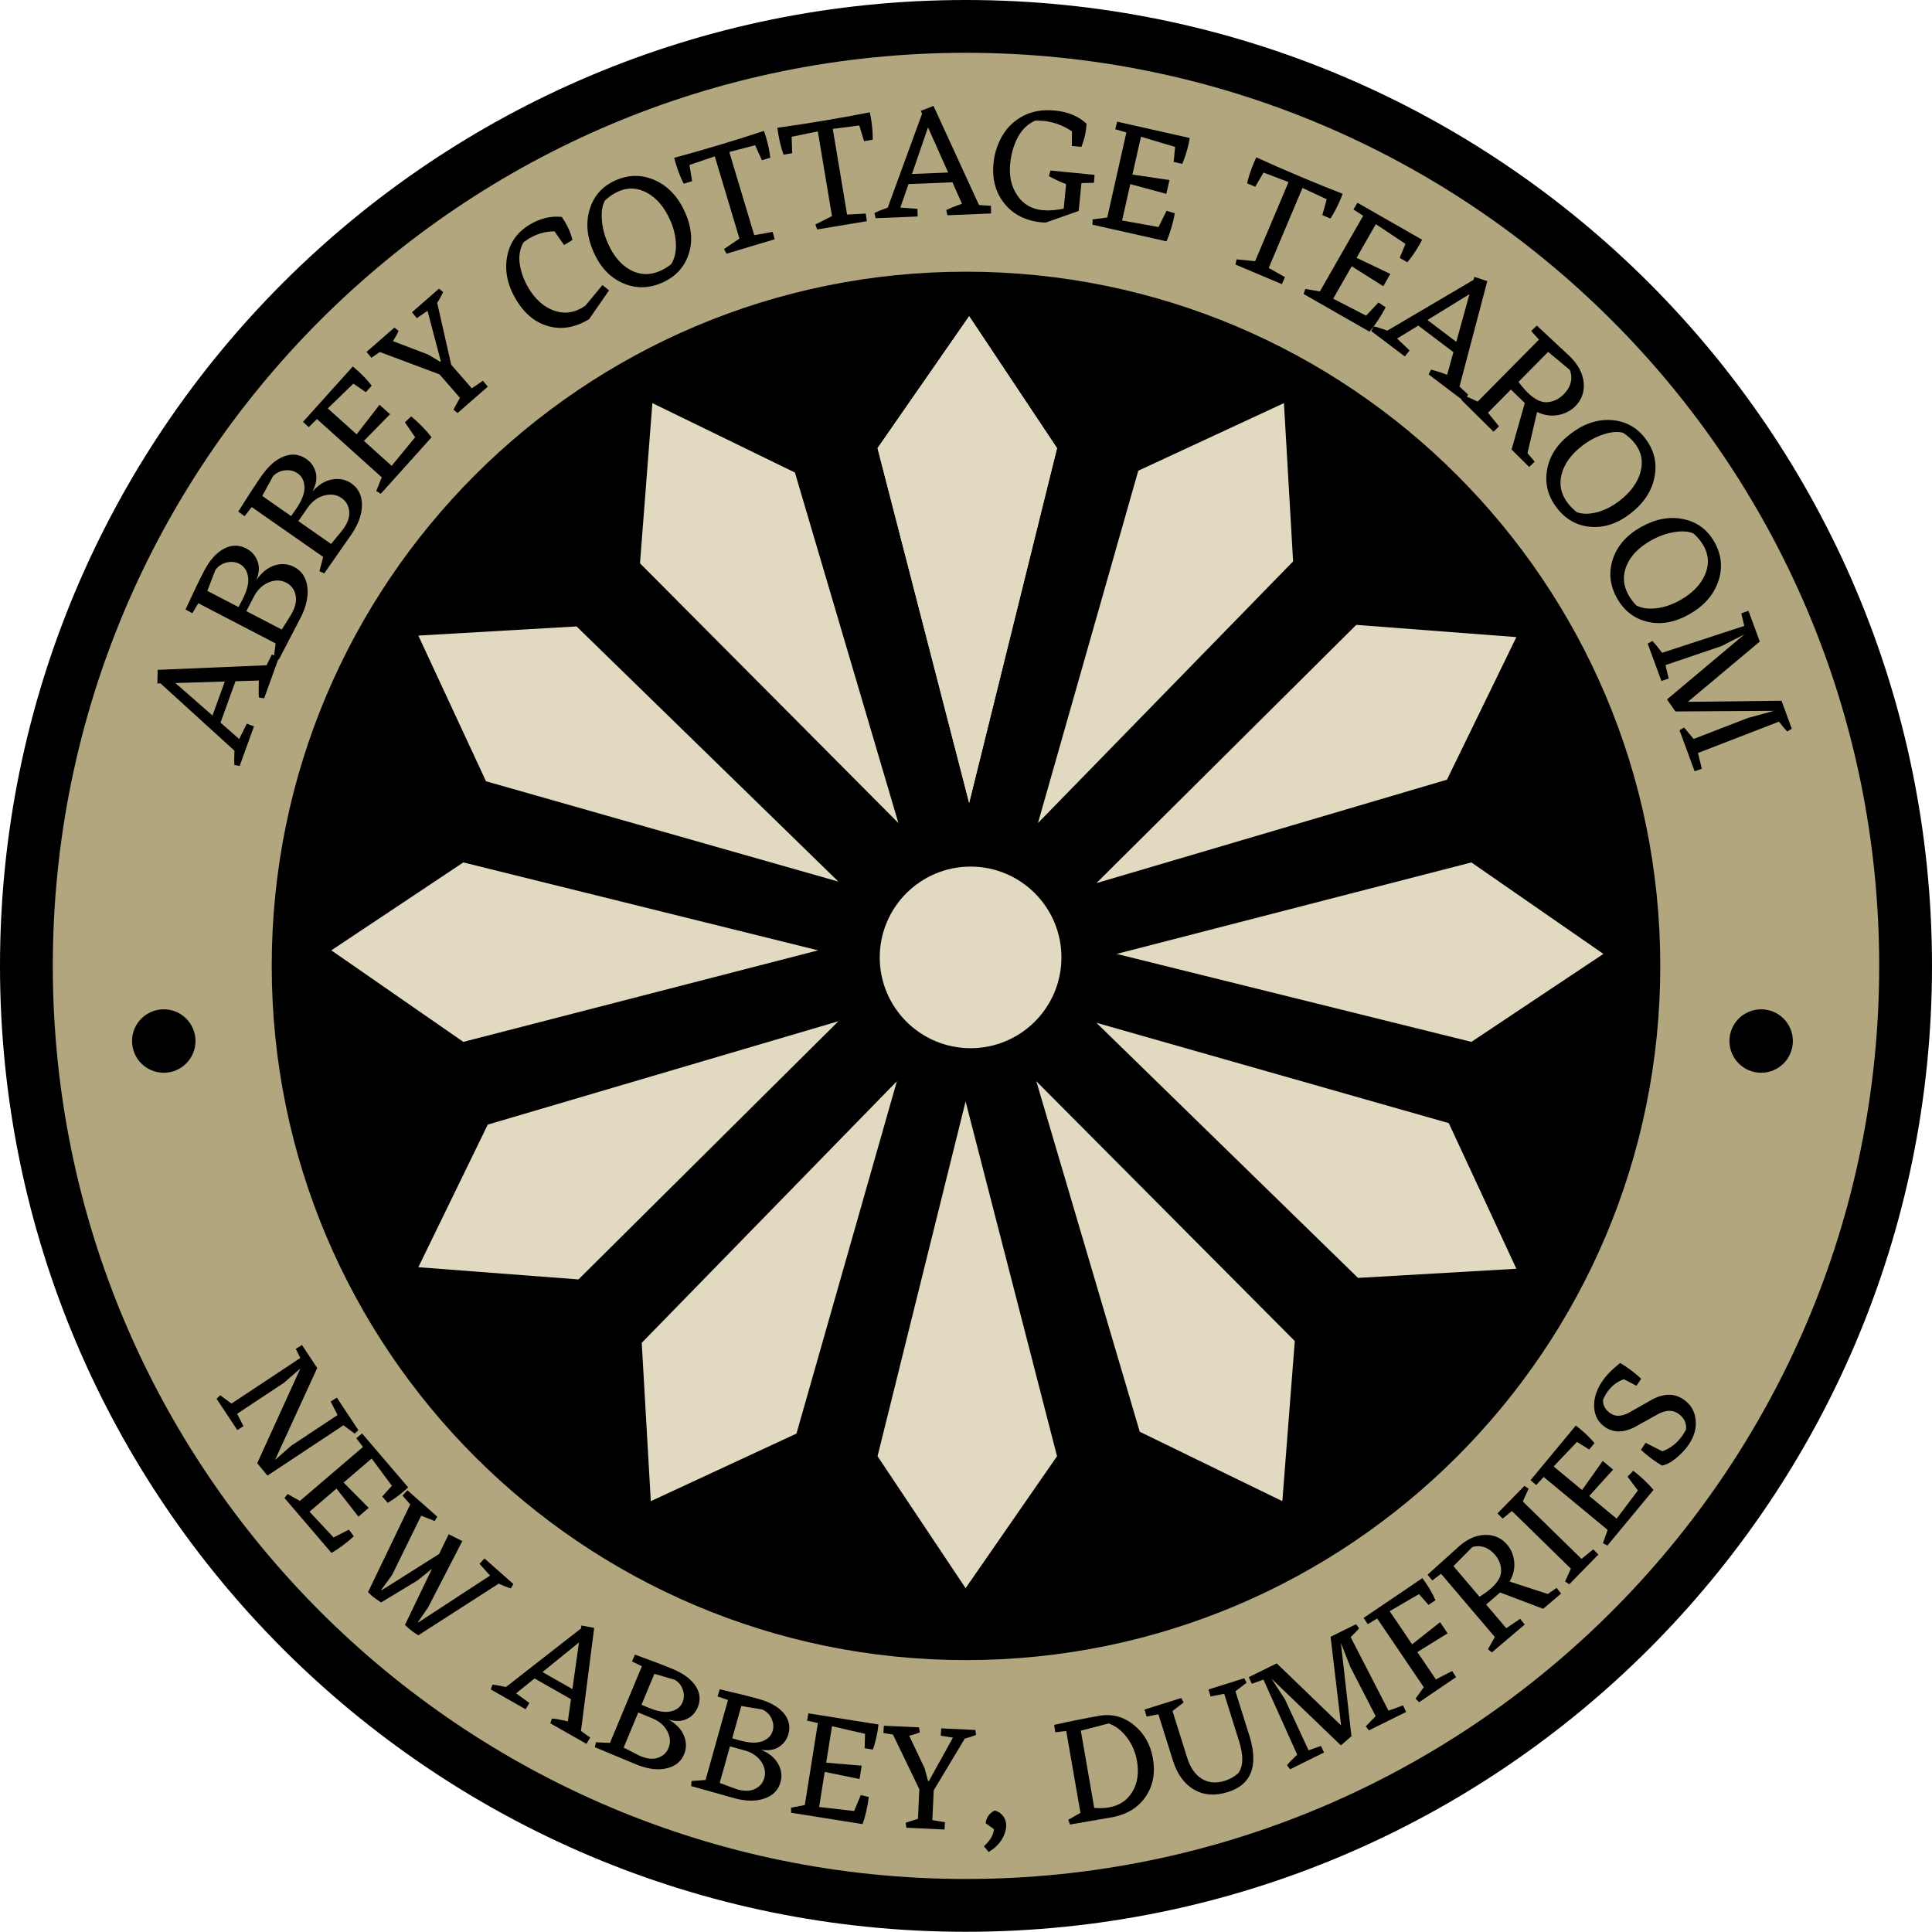 <?xml version="1.0" encoding="utf-8"?>
<!-- Generator: Adobe Illustrator 16.0.0, SVG Export Plug-In . SVG Version: 6.00 Build 0)  -->
<!DOCTYPE svg PUBLIC "-//W3C//DTD SVG 1.1//EN" "http://www.w3.org/Graphics/SVG/1.1/DTD/svg11.dtd">
<svg version="1.1" id="Layer_1" xmlns="http://www.w3.org/2000/svg" xmlns:xlink="http://www.w3.org/1999/xlink" x="0px" y="0px"
	 width="292.694px" height="292.663px" viewBox="0 0 292.694 292.663" enable-background="new 0 0 292.694 292.663"
	 xml:space="preserve">
<path fill="#b1a67e" d="M288.694,146.329c0,78.607-63.744,142.333-142.376,142.333C67.715,288.663,4,224.936,4,146.329
	C4,67.72,67.715,4,146.318,4C224.95,4,288.694,67.72,288.694,146.329z"/>
<path d="M251.529,146.33c0,58.084-47.102,105.172-105.203,105.172c-58.081,0-105.161-47.088-105.161-105.172
	c0-58.085,47.08-105.169,105.161-105.169C204.428,41.161,251.529,88.244,251.529,146.33z"/>
<g>
	<path d="M53.74,217.193l-1.711-1.264l-11.507,7.622l-1.553-1.876l6.525-14.335l-2.491,2.158l-7.077,4.688l0.959,1.875l-0.934,0.591
		l-3.143-4.744l0.55-0.533l1.711,1.264l10.429-6.909l-0.687-1.378l0.934-0.591l2.312,3.489l-6.393,13.938l2.419-2.139l7.057-4.675
		l-1.044-2.045l0.935-0.591l3.259,4.921L53.74,217.193z"/>
	<path d="M53.601,232.746c-1.149,1.045-2.276,1.885-3.382,2.521l-7.121-8.328l0.48-0.597l1.853,1.046l9.562-8.176l-1.014-1.33
		l0.873-0.716l6.984,8.167l-0.592,0.538c-0.834,0.713-1.671,1.314-2.509,1.805l-0.825-0.965l1.46-1.62l-3.063-4.125l-4.253,3.637
		l3.803,3.833l-1.555,1.329l-3.321-4.245l-4.092,3.499l3.647,3.904l2.328-1.186L53.601,232.746z"/>
	<path d="M77.389,240.641c-0.577-0.176-1.191-0.416-1.843-0.721l-12.166,7.823c-0.576-0.342-1.087-0.711-1.533-1.105l-0.495-0.47
		l4.05-8.41l-0.035-0.031l-2.095,1.694l-5.526,3.336c-0.576-0.342-1.076-0.7-1.499-1.074l-0.495-0.47l6.4-13.301l-1.181-1.327
		l0.75-0.813l4.526,4.005l-0.393,0.657l-2.048-0.808l-4.414,8.998l-1.614,2.215l0.07,0.063l8.677-5.479l1.45-2.987l2.063,1.04
		l-5.183,10.046l-1.53,2.226l0.053,0.047l10.861-7.095l-1.592-1.785l0.75-0.812l4.385,3.88L77.389,240.641z"/>
	<path d="M89.415,263.242l-0.567,0.949l-5.478-3.114l0.249-0.724c0.552,0.043,1.355,0.185,2.41,0.423l0.474-3.354l-5.519-3.139
		l-2.795,2.252L80.196,258l-0.566,0.949l-5.274-2.999l0.249-0.724c0.434,0.03,1.116,0.147,2.045,0.352l11.373-8.871l0.066-0.449
		l1.929,0.366l-2.002,15.605L89.415,263.242z M86.722,255.895l0.988-7.066l-5.526,4.486L86.722,255.895z"/>
	<path d="M101.293,260.512c1.155,0.651,1.93,1.463,2.324,2.433c0.394,0.971,0.401,1.912,0.021,2.824
		c-0.464,1.114-1.341,1.822-2.63,2.126s-2.761,0.137-4.415-0.501l-6.469-2.694l0.159-0.749l2.125,0.096l4.836-11.613l-1.505-0.729
		l0.456-1.033c2.45,0.885,4.363,1.613,5.738,2.187c1.621,0.675,2.771,1.532,3.451,2.57c0.68,1.039,0.788,2.115,0.324,3.229
		c-0.332,0.796-0.881,1.383-1.649,1.759S102.368,260.825,101.293,260.512z M96.58,265.834l0.468,0.221
		c1.013,0.422,1.897,0.502,2.652,0.238c0.755-0.263,1.28-0.749,1.575-1.458c0.332-0.796,0.285-1.622-0.14-2.478
		c-0.425-0.856-1.138-1.51-2.138-1.961l-2.301-0.958l-2.215,5.318L96.58,265.834z M99.138,253.578l-1.953,4.689l1.085,0.452
		c1.389,0.578,2.519,0.76,3.39,0.545c0.871-0.214,1.454-0.676,1.749-1.386c0.241-0.578,0.256-1.196,0.046-1.853
		s-0.613-1.168-1.208-1.535L99.138,253.578z"/>
	<path d="M115.282,265.079c1.226,0.507,2.092,1.219,2.601,2.135c0.508,0.916,0.629,1.85,0.362,2.8
		c-0.326,1.163-1.111,1.972-2.354,2.429c-1.244,0.457-2.725,0.469-4.443,0.035l-6.747-1.894l0.067-0.763l2.122-0.161l3.399-12.112
		l-1.582-0.542l0.328-1.08c2.539,0.583,4.525,1.075,5.959,1.478c1.69,0.475,2.936,1.187,3.736,2.135
		c0.8,0.949,1.037,2.005,0.711,3.167c-0.233,0.831-0.708,1.479-1.425,1.945C117.298,265.116,116.387,265.259,115.282,265.079z
		 M111.246,270.931l0.492,0.162c1.057,0.297,1.943,0.27,2.661-0.083s1.18-0.898,1.388-1.638c0.233-0.83,0.086-1.645-0.438-2.443
		c-0.525-0.798-1.312-1.36-2.359-1.688l-2.4-0.674l-1.557,5.547L111.246,270.931z M112.305,258.456l-1.373,4.89l1.132,0.318
		c1.449,0.406,2.593,0.45,3.431,0.132c0.838-0.317,1.361-0.847,1.569-1.587c0.169-0.604,0.11-1.218-0.178-1.845
		c-0.288-0.626-0.75-1.085-1.384-1.378L112.305,258.456z"/>
	<path d="M131.621,272.241c-0.198,1.54-0.512,2.911-0.941,4.112l-10.821-1.726l-0.021-0.765l2.089-0.405l1.981-12.423l-1.634-0.356
		l0.201-1.11l10.612,1.691l-0.103,0.794c-0.173,1.083-0.42,2.084-0.74,3.001l-1.254-0.2l0.062-2.181l-5.006-1.155l-0.881,5.526
		l5.381,0.453l-0.322,2.021l-5.281-1.08l-0.848,5.317l5.308,0.608l1.003-2.412L131.621,272.241z"/>
	<path d="M141.249,275.741l1.916,0.324l-0.075,1.103l-5.778-0.267l-0.106-0.758l1.864-0.597l0.207-4.486l-3.997-8.282l-1.449-0.231
		l0.075-1.103l5.332,0.245l0.106,0.759c-0.385,0.171-0.918,0.342-1.601,0.515l2.338,4.934l0.523,1.931l0.117,0.005l3.646-6.587
		l-1.846-0.297l0.074-1.104l5.168,0.238l0.105,0.759c-0.56,0.225-1.124,0.403-1.695,0.533l-4.718,7.856L141.249,275.741z"/>
	<path d="M149.062,279.702c0.959-0.864,1.463-1.729,1.512-2.593l-1.254-0.898c0.097-0.851,0.553-1.493,1.369-1.929
		c0.522,0.139,0.939,0.407,1.251,0.804c0.312,0.397,0.477,0.854,0.494,1.372c0.024,0.72-0.197,1.461-0.666,2.223
		c-0.468,0.761-1.133,1.391-1.994,1.891L149.062,279.702z"/>
	<path d="M166.552,259.94c1.931-0.335,3.674,0.13,5.229,1.396c1.557,1.266,2.517,2.948,2.881,5.049
		c0.387,2.224,0.024,4.152-1.084,5.784c-1.109,1.633-2.755,2.67-4.938,3.112l-6.533,1.134l-0.268-0.718l1.845-1.06l-2.151-12.395
		l-1.66,0.192l-0.17-1.116C162.122,260.772,164.404,260.312,166.552,259.94z M167.981,273.82c1.606-0.278,2.798-1.07,3.574-2.374
		c0.775-1.305,1.009-2.852,0.697-4.644c-0.238-1.375-0.764-2.589-1.574-3.641c-0.812-1.053-1.722-1.738-2.731-2.057l-4.203,1.088
		l2.03,11.7C166.566,273.962,167.302,273.938,167.981,273.82z"/>
	<path d="M188.854,254.927l-1.688,1.295l2.211,7.044c1.262,4.386,0.143,7.127-3.357,8.226c-1.944,0.611-3.655,0.486-5.132-0.372
		c-1.478-0.859-2.545-2.335-3.202-4.43l-2.19-6.978l-1.791,0.341l-0.309-1.062l5.564-1.747l0.359,0.676l-1.688,1.295l2.211,7.044
		c0.484,1.541,1.229,2.617,2.234,3.229c1.006,0.613,2.174,0.711,3.505,0.293c0.718-0.226,1.382-0.598,1.99-1.118
		c0.792-1.037,0.841-2.662,0.146-4.876l-2.254-7.18l-2.066,0.403l-0.309-1.062l5.406-1.697L188.854,254.927z"/>
	<path d="M212.558,258.362l0.468,1.001l-5.65,2.789l-0.46-0.612l1.491-1.549l-3.842-7.465l-1.422-3.625l1.599,14.131l-1.596,1.391
		l-10.526-10.119l2.035,3.113l3.587,7.748l1.876-0.663l0.468,1.001l-5.146,2.539l-0.459-0.612c0.311-0.397,0.825-0.932,1.544-1.601
		l-5.115-11.373l-1.76,0.632l-0.468-1.001l4.238-2.092l9.752,9.399l-1.591-13.427l3.858-1.904l0.46,0.612
		c-0.269,0.342-0.695,0.788-1.28,1.339l5.736,11.146L212.558,258.362z"/>
	<path d="M215.488,239.084l0.468,0.648c0.616,0.908,1.12,1.807,1.515,2.695l-1.052,0.712l-1.447-1.633l-4.441,2.584l3.403,5.022
		l4.233-3.352l1.147,1.693l-4.59,2.826l2.81,4.146l2.463-1.271l0.6,0.929l-5.605,3.799l-0.539-0.544l1.245-1.725l-7.057-10.415
		l-1.435,0.859l-0.613-0.948L215.488,239.084z"/>
	<path d="M235.811,240.562l0.698,0.856l-2.723,2.315l-6.522-2.479l-2.116,1.831l3.047,3.582l2.1-1.415l0.698,0.857l-4.98,4.234
		l-0.595-0.481l1.051-1.85l-8.15-9.584l-1.333,1.01l-0.713-0.875l4.876-4.394c1.266-1.076,2.566-1.621,3.902-1.636
		c1.335-0.014,2.43,0.479,3.282,1.483c0.609,0.716,0.965,1.582,1.066,2.597s-0.132,2.011-0.7,2.987l5.803,1.887L235.811,240.562z
		 M224.142,241.904c0.609-0.373,1.152-0.763,1.63-1.169c1.099-0.935,1.647-1.85,1.647-2.745c0-0.895-0.304-1.701-0.913-2.417
		c-0.976-1.146-2.121-1.551-3.438-1.212l-2.871,2.903L224.142,241.904z"/>
	<path d="M241.376,234.721l0.774,0.789l-4.407,4.505l-0.637-0.425l0.877-1.938l-8.926-8.731l-1.418,1.146l-0.773-0.79l4.078-4.168
		l0.637,0.425l-0.877,1.938l8.893,8.698L241.376,234.721z"/>
	<path d="M247.438,222.815c1.225,0.954,2.246,1.921,3.062,2.902l-6.988,8.439l-0.67-0.371l0.714-2.004l-9.69-8.023l-1.137,1.226
		l-0.854-0.737l6.854-8.277l0.631,0.492c0.846,0.699,1.581,1.421,2.208,2.163l-0.811,0.979l-1.846-1.162l-3.541,3.723l4.311,3.569
		l3.126-4.402l1.576,1.305l-3.615,3.998l4.147,3.434l3.223-4.261l-1.566-2.091L247.438,222.815z"/>
	<path d="M254.991,211.97c1.097,0.728,1.726,1.737,1.885,3.027c0.16,1.291-0.172,2.558-0.995,3.799
		c-0.468,0.705-1.096,1.389-1.883,2.052c-0.788,0.663-1.525,1.059-2.212,1.186l-0.699-0.436c-0.966-0.641-1.794-1.293-2.482-1.957
		l0.702-1.058l2.533,1.285c1.277-0.451,2.34-1.316,3.189-2.597l0.402-0.692c0.098-1.026-0.316-1.847-1.244-2.462
		c-0.797-0.528-1.76-0.509-2.89,0.059l-3.751,2.083c-1.659,0.8-3.103,0.792-4.331-0.022c-1.045-0.693-1.611-1.689-1.699-2.989
		s0.306-2.609,1.181-3.93c0.606-0.914,1.524-1.857,2.753-2.83l0.698,0.436c0.954,0.633,1.781,1.285,2.483,1.957l-0.702,1.059
		l-1.913-0.987c-1.068,0.363-1.95,1.067-2.644,2.113l-0.519,0.953c-0.037,0.878,0.349,1.586,1.159,2.123
		c0.744,0.494,1.664,0.455,2.758-0.117l3.667-2.083C252.154,211.085,253.672,211.094,254.991,211.97z"/>
</g>
<g>
	<path d="M41.181,99.158l1.083,0.418l-2.25,6.221l-0.793-0.129c-0.053-0.579-0.049-1.435,0.011-2.569l-3.556,0.105l-2.268,6.268
		l2.826,2.492l1.16-2.336l1.083,0.418l-2.167,5.989l-0.793-0.13c-0.046-0.454-0.046-1.18,0-2.178l-11.197-10.194l-0.477,0.011
		l0.037-2.061l16.502-0.698L41.181,99.158z M34.057,103.249l-7.487,0.232l5.623,4.922L34.057,103.249z"/>
	<path d="M38.853,87.875c0.784-1.151,1.701-1.889,2.751-2.215c1.05-0.326,2.036-0.25,2.956,0.229
		c1.125,0.585,1.788,1.565,1.991,2.941c0.203,1.376-0.103,2.9-0.917,4.573L42.24,99.93l-0.769-0.233l0.289-2.215L30.042,91.39
		l-0.896,1.51l-1.04-0.568c1.144-2.484,2.076-4.42,2.797-5.808c0.85-1.635,1.849-2.762,2.996-3.381s2.283-0.636,3.407-0.051
		c0.803,0.417,1.367,1.044,1.693,1.881S39.275,86.777,38.853,87.875z M31.407,89.513l4.731,2.459l0.569-1.095
		c0.729-1.402,1.02-2.567,0.872-3.498c-0.147-0.929-0.579-1.581-1.294-1.953c-0.584-0.303-1.229-0.374-1.935-0.212
		c-0.706,0.162-1.276,0.538-1.712,1.127L31.407,89.513z M44.001,93.277l0.272-0.47c0.531-1.022,0.693-1.939,0.485-2.753
		c-0.208-0.813-0.67-1.405-1.385-1.777c-0.803-0.417-1.671-0.442-2.604-0.074c-0.933,0.368-1.68,1.056-2.241,2.063l-1.207,2.322
		l5.366,2.79L44.001,93.277z"/>
	<path d="M47.326,74.473c0.926-1.04,1.931-1.653,3.014-1.84c1.084-0.187,2.051,0.016,2.901,0.609c1.04,0.725,1.57,1.783,1.594,3.173
		c0.023,1.391-0.478,2.863-1.501,4.417l-4.209,6.033l-0.732-0.331l0.573-2.159L38.134,76.82l-1.084,1.381l-0.958-0.698
		c1.455-2.316,2.629-4.115,3.524-5.397c1.054-1.511,2.19-2.5,3.408-2.965c1.217-0.465,2.346-0.335,3.385,0.39
		c0.743,0.518,1.221,1.213,1.435,2.085C48.06,72.487,47.886,73.439,47.326,74.473z M39.73,75.134l4.374,3.051l0.706-1.012
		c0.904-1.296,1.343-2.414,1.317-3.355s-0.369-1.643-1.031-2.104c-0.54-0.376-1.17-0.53-1.891-0.461
		c-0.721,0.069-1.335,0.368-1.844,0.896L39.73,75.134z M51.732,80.497l0.331-0.431c0.659-0.945,0.938-1.833,0.837-2.667
		c-0.101-0.833-0.482-1.48-1.144-1.941c-0.742-0.518-1.6-0.654-2.573-0.411c-0.973,0.245-1.803,0.83-2.489,1.755l-1.497,2.146
		l4.96,3.46L51.732,80.497z"/>
	<path d="M62.293,63.076c1.245,1.053,2.274,2.111,3.087,3.175l-7.692,8.554l-0.687-0.418l0.834-2.072l-9.82-8.832l-1.246,1.237
		l-0.864-0.811l7.543-8.389l0.641,0.543c0.857,0.771,1.598,1.559,2.223,2.364l-0.892,0.991l-1.887-1.298l-3.874,3.754l4.368,3.929
		l3.468-4.484l1.597,1.436l-3.964,4.039l4.203,3.78l3.564-4.332l-1.553-2.26L62.293,63.076z"/>
	<path d="M71.473,58.83l1.688-1.145l0.744,0.891l-4.577,3.992l-0.631-0.498l0.98-1.805l-3.099-3.553l-9.042-3.382l-1.267,0.876
		l-0.744-0.891l4.223-3.684l0.631,0.498c-0.168,0.409-0.448,0.926-0.841,1.552l5.354,2.045l1.798,1.085l0.093-0.081l-2.015-7.644
		l-1.616,1.114l-0.744-0.891l4.093-3.57l0.631,0.498c-0.261,0.577-0.561,1.123-0.899,1.636l2.124,9.383L71.473,58.83z"/>
	<path d="M92.271,43.997l-3.026,4.356c-2.051,1.253-4.08,1.615-6.089,1.085c-2.009-0.529-3.658-1.866-4.948-4.009
		c-1.298-2.158-1.766-4.306-1.401-6.446c0.364-2.14,1.512-3.791,3.444-4.954c1.579-0.95,3.199-1.339,4.859-1.166l0.416,0.643
		c0.594,0.987,0.993,1.938,1.198,2.852l-1.269,0.764l-1.446-2.069c-1.366-0.003-2.649,0.355-3.847,1.076l-0.842,0.564
		c-0.578,1.02-0.766,2.151-0.565,3.394c0.201,1.243,0.641,2.429,1.319,3.557c1.027,1.707,2.292,2.837,3.797,3.391
		c1.505,0.555,2.97,0.403,4.394-0.454l0.432-0.289l2.57-3.102L92.271,43.997z"/>
	<path d="M93.227,27.337c2.044-0.911,4.056-0.916,6.035-0.014c1.979,0.902,3.487,2.518,4.525,4.848
		c1.012,2.27,1.19,4.389,0.536,6.356c-0.655,1.968-1.982,3.397-3.981,4.288c-2.029,0.904-4.016,0.935-5.96,0.089
		c-1.944-0.845-3.422-2.402-4.434-4.672c-1.032-2.314-1.236-4.49-0.611-6.525S91.257,28.215,93.227,27.337z M91.656,30.362
		c-0.409,0.741-0.568,1.717-0.478,2.929c0.09,1.212,0.399,2.413,0.929,3.6c0.857,1.924,2.006,3.268,3.446,4.032
		c1.439,0.764,2.933,0.801,4.481,0.111c0.556-0.248,1.102-0.581,1.636-1c0.505-0.766,0.749-1.756,0.729-2.974
		c-0.02-1.216-0.314-2.463-0.884-3.741c-0.858-1.924-2.011-3.288-3.46-4.093c-1.449-0.804-2.917-0.875-4.405-0.212
		C92.958,29.322,92.293,29.771,91.656,30.362z"/>
	<path d="M115.737,19.825l0.272,0.821c0.345,1.151,0.576,2.233,0.69,3.246l-1.277,0.383l-1.017-2.272l-3.92,1.022l3.781,12.603
		l2.788-0.501l0.31,1.119l-7.307,2.192l-0.369-0.714l2.336-1.577l-3.738-12.461l-3.835,1.305l0.402,2.457l-1.277,0.383
		c-0.462-0.909-0.865-1.939-1.21-3.09l-0.225-0.835c1.973-0.523,4.252-1.173,6.838-1.948
		C111.596,21.17,113.849,20.46,115.737,19.825z"/>
	<path d="M131.774,17.013l0.167,0.848c0.198,1.185,0.291,2.288,0.277,3.308l-1.315,0.22l-0.723-2.382l-4.018,0.521l2.168,12.978
		l2.829-0.147l0.167,1.148l-7.524,1.257l-0.276-0.754l2.516-1.271l-2.144-12.832l-3.969,0.813l0.09,2.488l-1.315,0.22
		c-0.344-0.96-0.615-2.033-0.813-3.218l-0.118-0.856c2.023-0.271,4.367-0.629,7.029-1.074
		C127.497,17.828,129.821,17.406,131.774,17.013z"/>
	<path d="M150.123,31.181l0.022,1.16l-6.61,0.271l-0.181-0.783c0.517-0.268,1.311-0.589,2.382-0.962l-1.442-3.251l-6.66,0.273
		l-1.238,3.559l2.602,0.19l0.023,1.16l-6.364,0.261l-0.181-0.783c0.403-0.214,1.075-0.489,2.017-0.824l5.198-14.222l-0.19-0.437
		l1.921-0.746l6.892,15.011L150.123,31.181z M143.641,26.135l-3.048-6.842l-2.428,7.067L143.641,26.135z"/>
	<path d="M163.837,27.733l-0.416,4.226l-5.012,1.764l-0.616-0.036c-2.424-0.239-4.302-1.193-5.634-2.862
		c-1.333-1.669-1.881-3.699-1.646-6.09c0.152-1.54,0.609-2.95,1.372-4.231c0.763-1.28,1.824-2.271,3.183-2.973
		c1.359-0.701,2.947-0.962,4.766-0.783c1.966,0.194,3.554,0.855,4.766,1.983l-0.033,0.592c-0.092,0.934-0.337,1.911-0.735,2.929
		l-1.449-0.143l0.019-2.206c-1.333-0.908-2.793-1.441-4.382-1.598l-1.162-0.04c-1.123,0.485-2.002,1.316-2.64,2.494
		c-0.637,1.177-1.029,2.52-1.178,4.026c-0.186,1.884,0.173,3.49,1.075,4.819c0.902,1.33,2.173,2.075,3.812,2.236
		c0.949,0.094,2.023,0.018,3.222-0.228l0.366-3.709c-1.099-0.439-1.968-0.847-2.608-1.225l0.232-0.845l6.682,0.658l-0.094,1.207
		L163.837,27.733z"/>
	<path d="M177.986,32.318c-0.31,1.601-0.729,3.016-1.26,4.246l-11.223-2.525l0.028-0.803l2.216-0.286l2.899-12.885l-1.688-0.481
		l0.284-1.15l11.006,2.477l-0.16,0.824c-0.253,1.124-0.578,2.156-0.975,3.095l-1.301-0.292l0.21-2.281l-5.169-1.543l-1.29,5.732
		l5.607,0.832l-0.472,2.095l-5.461-1.482l-1.241,5.515l5.521,0.989l1.212-2.46L177.986,32.318z"/>
	<path d="M203.409,29.359l-0.313,0.805c-0.467,1.107-0.979,2.088-1.537,2.942l-1.228-0.519l0.664-2.399l-3.672-1.712l-5.119,12.121
		l2.468,1.391l-0.475,1.059l-7.026-2.968l0.171-0.785l2.805,0.273l5.063-11.984l-3.787-1.439l-1.257,2.149l-1.228-0.519
		c0.224-0.995,0.569-2.046,1.037-3.153l0.358-0.786c1.854,0.854,4.024,1.807,6.512,2.857
		C199.36,27.756,201.549,28.645,203.409,29.359z"/>
	<path d="M209.928,46.56c-0.766,1.438-1.583,2.668-2.451,3.688l-9.985-5.712l0.264-0.759l2.201,0.377l6.559-11.464l-1.473-0.956
		l0.609-1.016l9.793,5.602l-0.396,0.741c-0.572,1-1.186,1.891-1.842,2.672l-1.156-0.662l0.87-2.119l-4.487-2.994l-2.918,5.1
		l5.116,2.443l-1.066,1.864l-4.785-3.021l-2.807,4.907l4.986,2.568l1.881-1.996L209.928,46.56z"/>
	<path d="M222.428,59.803l-0.719,0.911l-5.278-3.989l0.358-0.72c0.568,0.121,1.386,0.377,2.451,0.77l0.95-3.428l-5.317-4.019
		l-3.216,1.963l1.889,1.799L212.827,54l-5.081-3.84l0.357-0.719c0.448,0.09,1.142,0.305,2.082,0.645l13.048-7.684l0.13-0.458
		l1.958,0.644l-4.212,15.972L222.428,59.803z M220.626,51.788l1.992-7.221l-6.364,3.916L220.626,51.788z"/>
	<path d="M232.502,69.938l-0.834,0.808L229,68.107l2.005-7.045l-2.106-2.048l-3.472,3.51l1.669,2.068l-0.833,0.808l-4.879-4.827
		l0.45-0.666l2.03,0.932l9.288-9.389l-1.177-1.303l0.851-0.825l5.036,4.703c1.239,1.227,1.928,2.539,2.063,3.934
		c0.135,1.396-0.283,2.585-1.255,3.568c-0.695,0.702-1.568,1.152-2.62,1.35c-1.053,0.198-2.115,0.043-3.188-0.463l-1.45,6.24
		L232.502,69.938z M230.045,57.855c0.445,0.603,0.902,1.135,1.37,1.598c1.076,1.065,2.083,1.557,3.02,1.477
		c0.936-0.081,1.751-0.472,2.446-1.174c1.11-1.123,1.43-2.358,0.957-3.706l-3.297-2.74L230.045,57.855z"/>
	<path d="M249.211,66.369c1.373,1.767,1.858,3.719,1.455,5.856c-0.402,2.137-1.611,3.988-3.625,5.553
		c-1.963,1.525-3.978,2.205-6.044,2.039c-2.067-0.166-3.772-1.112-5.115-2.841c-1.363-1.754-1.867-3.676-1.511-5.766
		c0.355-2.09,1.515-3.897,3.478-5.422c2.001-1.555,4.064-2.273,6.189-2.153S247.888,64.667,249.211,66.369z M245.898,65.566
		c-0.817-0.22-1.804-0.141-2.959,0.236c-1.156,0.377-2.247,0.964-3.273,1.762c-1.663,1.292-2.693,2.729-3.092,4.31
		c-0.397,1.58-0.076,3.04,0.964,4.378c0.374,0.481,0.827,0.931,1.361,1.35c0.864,0.308,1.885,0.307,3.062-0.003
		c1.177-0.31,2.317-0.894,3.422-1.752c1.663-1.292,2.713-2.738,3.147-4.337c0.436-1.599,0.153-3.042-0.847-4.329
		C247.219,66.583,246.624,66.044,245.898,65.566z"/>
	<path d="M259.715,82.089c1.104,1.947,1.301,3.949,0.594,6.005c-0.708,2.056-2.171,3.713-4.391,4.971
		c-2.162,1.225-4.254,1.606-6.274,1.144c-2.021-0.463-3.572-1.646-4.651-3.55c-1.095-1.933-1.315-3.908-0.661-5.924
		s2.063-3.637,4.225-4.862c2.205-1.25,4.351-1.662,6.437-1.235C257.077,79.062,258.651,80.213,259.715,82.089z M256.554,80.816
		c-0.777-0.335-1.765-0.4-2.962-0.194c-1.198,0.206-2.363,0.63-3.494,1.271c-1.833,1.039-3.06,2.311-3.682,3.817
		c-0.622,1.506-0.516,2.997,0.32,4.472c0.301,0.53,0.685,1.041,1.152,1.532c0.811,0.429,1.82,0.576,3.029,0.439
		c1.209-0.137,2.422-0.55,3.64-1.239c1.832-1.039,3.079-2.318,3.741-3.837c0.662-1.52,0.591-2.988-0.212-4.406
		C257.714,82.012,257.202,81.394,256.554,80.816z"/>
	<path d="M257.825,116.465l-1.098,0.377l-2.282-6.21l0.69-0.412l1.451,1.729l8.221-3.178l3.943-1.08l-14.931,0.093l-1.273-1.82
		l11.736-9.861l-3.476,1.777l-8.488,2.881l0.483,2.032l-1.098,0.377l-2.077-5.654l0.69-0.411c0.381,0.368,0.88,0.965,1.499,1.79
		l12.443-4.071l-0.464-1.907l1.097-0.377l1.712,4.657l-10.9,9.132l14.194-0.165l1.558,4.241l-0.69,0.411
		c-0.327-0.318-0.746-0.813-1.256-1.485l-12.273,4.746L257.825,116.465z"/>
</g>
<path fill="none" stroke="#000000" stroke-width="8" stroke-miterlimit="10" d="M288.694,146.329
	c0,78.607-63.744,142.333-142.376,142.333C67.715,288.663,4,224.936,4,146.329C4,67.72,67.715,4,146.318,4
	C224.95,4,288.694,67.72,288.694,146.329z"/>
<g>
	<polygon fill="#e1dac0" points="146.824,121.633 132.946,67.896 146.824,47.905 160.138,67.896 	"/>
	<polygon fill="#e1dac0" points="136.106,124.69 96.958,85.338 98.833,61.071 120.427,71.587 	"/>
	<polygon fill="#e1dac0" points="127.017,133.562 73.628,118.359 63.377,96.291 87.348,94.901 	"/>
	<polygon fill="#e1dac0" points="123.94,143.976 70.192,157.842 50.195,143.976 70.192,130.656 	"/>
	<polygon fill="#e1dac0" points="127.017,154.715 87.636,193.831 63.377,191.98 73.895,170.376 	"/>
	<polygon fill="#e1dac0" points="135.876,163.804 120.663,217.183 98.596,227.424 97.221,203.437 	"/>
	<polygon fill="#e1dac0" points="146.285,166.867 160.138,220.613 146.285,240.605 132.946,220.613 	"/>
	<polygon fill="#e1dac0" points="156.999,163.804 196.157,203.166 194.273,227.424 172.67,216.906 	"/>
	<polygon fill="#e1dac0" points="166.1,154.948 219.488,170.153 229.729,192.214 205.736,193.601 	"/>
	<polygon fill="#e1dac0" points="169.166,144.516 222.912,130.656 242.91,144.516 222.912,157.842 	"/>
	<polygon fill="#e1dac0" points="166.1,133.793 205.473,94.667 229.729,96.519 219.213,118.119 	"/>
	<polygon fill="#e1dac0" points="157.25,124.69 172.446,71.313 194.514,61.071 195.901,85.053 	"/>
	<polygon fill="#e1dac0" points="146.824,121.633 132.946,67.896 146.824,47.905 160.138,67.896 	"/>
</g>
<path fill="#e1dac0" d="M160.803,145.046c0,7.604-6.162,13.755-13.763,13.755c-7.579,0-13.761-6.151-13.761-13.755
	c0-7.601,6.182-13.758,13.761-13.758C154.641,131.288,160.803,137.445,160.803,145.046z"/>
<circle cx="24.811" cy="157.714" r="4.806"/>
<circle cx="266.811" cy="157.714" r="4.806"/>
</svg>
